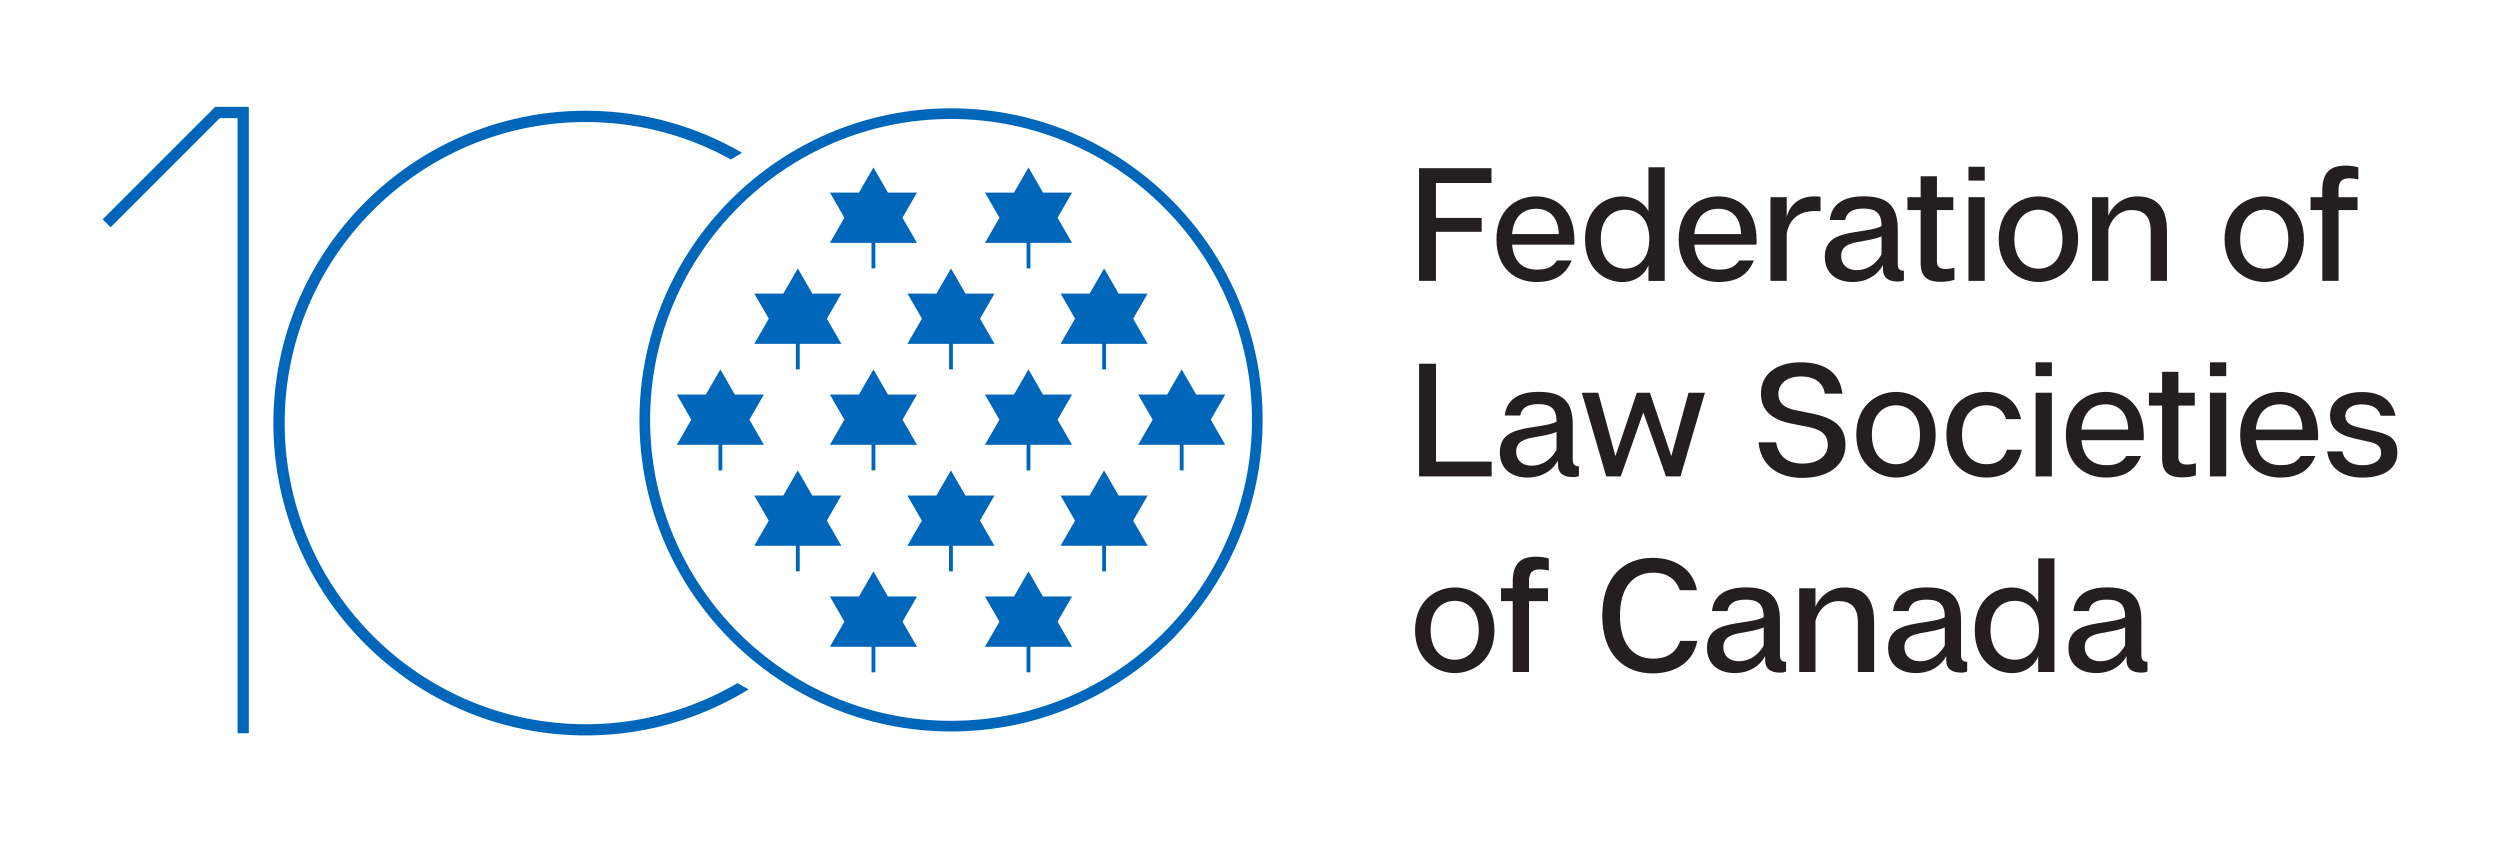 <?xml version="1.0" encoding="UTF-8"?>
<svg id="design" xmlns="http://www.w3.org/2000/svg" viewBox="0 0 577.63 194.63">
  <defs>
    <style>
      .cls-1 {
        fill: #0066ba;
      }

      .cls-2 {
        fill: #231f20;
      }
    </style>
  </defs>
  <g>
    <path class="cls-2" d="M331.78,42.29v8.07h10.56v3.2h-10.56v11.34h-3.91v-26.04h16.74v3.42h-12.83Z"/>
    <path class="cls-2" d="M363.73,56.53h-14.36c.37,4.06,2.53,5.77,5.8,5.77,2.27,0,3.61-.63,4.58-2.12h3.38c-1.41,3.46-4.05,4.98-8.18,4.98-4.65,0-9.19-3.01-9.19-9.86s4.61-9.93,9.19-9.93,8.82,2.98,8.82,10.19c0,.34,0,.63-.04.97ZM360.16,54.08c-.08-3.76-2.08-5.84-5.21-5.84s-5.21,1.9-5.58,5.84h10.79Z"/>
    <path class="cls-2" d="M380.88,48.8v-10.15h3.76v26.26h-3.76v-3.61c-.63,1.68-2.6,3.87-6.03,3.87-3.98,0-8.63-2.9-8.63-9.93s4.65-9.86,8.56-9.86c2.86,0,5.1,1.49,6.1,3.42ZM381.07,55.23c0-4.69-2.6-6.77-5.58-6.77s-5.62,2.05-5.62,6.77,2.64,6.84,5.62,6.84,5.58-2.19,5.58-6.84Z"/>
    <path class="cls-2" d="M405.83,56.53h-14.36c.37,4.06,2.53,5.77,5.8,5.77,2.27,0,3.61-.63,4.58-2.12h3.38c-1.41,3.46-4.05,4.98-8.18,4.98-4.65,0-9.19-3.01-9.19-9.86s4.61-9.93,9.19-9.93,8.82,2.98,8.82,10.19c0,.34,0,.63-.04.97ZM402.27,54.08c-.08-3.76-2.08-5.84-5.21-5.84s-5.21,1.9-5.58,5.84h10.79Z"/>
    <path class="cls-2" d="M420.64,45.49v3.31c-.6-.04-.93-.04-1.19-.04-3.98,0-6.06,2.01-6.62,5.17v10.97h-3.76v-19.34h3.76v4.57c.6-2.6,2.75-4.76,6.36-4.76.41,0,.86,0,1.45.11Z"/>
    <path class="cls-2" d="M439.9,62.56v2.23c-.48.22-.89.26-1.45.26-2.01,0-3.39-.82-3.39-2.86v-.97c-.41.86-2.38,3.94-7.03,3.94-3.53,0-6.4-1.86-6.4-5.8s2.72-5.06,6.92-5.73c2.23-.37,4.91-.67,6.17-1.38v-.19c0-3.09-1.67-3.87-4.17-3.87s-3.91.86-4.2,2.64h-3.57c.37-3.61,3.12-5.47,7.81-5.47,5.43,0,7.89,2.12,7.89,7.59v8.07c0,1.08.41,1.53,1.41,1.53ZM434.73,54.6c-1.19.6-3.35.93-5.65,1.34-2.75.52-3.68,1.49-3.68,3.27s1.23,3.2,3.57,3.2c3.53,0,5.28-2.75,5.76-3.65v-4.17Z"/>
    <path class="cls-2" d="M451.58,61.85v2.79c-.82.3-1.93.48-3.16.48-2.6,0-4.65-.78-4.65-4.31v-12.28h-3.05v-2.97h3.05v-4.84h3.76v4.84h3.79v2.97h-3.79v11.87c0,1.08.48,1.75,1.97,1.75.63,0,1.26-.08,2.08-.3Z"/>
    <path class="cls-2" d="M458.58,38.53v3.2h-3.76v-3.2h3.76ZM458.58,45.56v19.34h-3.76v-19.34h3.76Z"/>
    <path class="cls-2" d="M480.15,55.27c0,6.96-4.99,9.89-9.15,9.89s-9.19-2.94-9.19-9.89,4.99-9.9,9.19-9.9,9.15,2.94,9.15,9.9ZM471,48.46c-2.86,0-5.58,2.08-5.58,6.81s2.71,6.81,5.58,6.81,5.54-2.08,5.54-6.81-2.68-6.81-5.54-6.81Z"/>
    <path class="cls-2" d="M500.68,53.22v11.68h-3.76v-11.53c0-3.61-1.79-4.84-4.43-4.84-3.35,0-5.02,2.94-5.36,4.58v11.79h-3.76v-19.34h3.76v4.31c.45-1.41,2.68-4.5,6.66-4.5s6.88,1.97,6.88,7.85Z"/>
    <path class="cls-2" d="M532.33,55.27c0,6.96-4.99,9.89-9.15,9.89s-9.19-2.94-9.19-9.89,4.99-9.9,9.19-9.9,9.15,2.94,9.15,9.9ZM523.18,48.46c-2.86,0-5.58,2.08-5.58,6.81s2.71,6.81,5.58,6.81,5.54-2.08,5.54-6.81-2.68-6.81-5.54-6.81Z"/>
    <path class="cls-2" d="M540.33,44v1.56h4.39v2.97h-4.39v16.37h-3.76v-16.37h-2.71v-2.97h2.71v-1.64c0-5.06,2.98-5.66,5.47-5.66,1.01,0,2.19.19,2.86.41v2.79c-.52-.11-1.3-.26-2.05-.26-1.82,0-2.53.78-2.53,2.79Z"/>
    <path class="cls-2" d="M344.65,106.66v3.42h-16.77v-26.04h3.91v22.62h12.87Z"/>
    <path class="cls-2" d="M364.81,107.74v2.23c-.48.22-.89.26-1.45.26-2.01,0-3.39-.82-3.39-2.86v-.97c-.41.86-2.38,3.94-7.03,3.94-3.53,0-6.4-1.86-6.4-5.8s2.72-5.06,6.92-5.73c2.23-.37,4.91-.67,6.17-1.38v-.19c0-3.09-1.67-3.87-4.17-3.87s-3.91.86-4.2,2.64h-3.57c.37-3.61,3.12-5.47,7.81-5.47,5.43,0,7.89,2.12,7.89,7.59v8.07c0,1.08.41,1.53,1.41,1.53ZM359.64,99.78c-1.19.6-3.35.93-5.65,1.34-2.75.52-3.68,1.49-3.68,3.27s1.23,3.2,3.57,3.2c3.53,0,5.28-2.75,5.76-3.65v-4.17Z"/>
    <path class="cls-2" d="M388.28,110.08h-3.35l-5.24-14.8-5.21,14.8h-3.35l-5.65-19.34h3.79l3.98,14.65,4.95-14.65h3.01l4.95,14.65,3.98-14.65h3.79l-5.65,19.34Z"/>
    <path class="cls-2" d="M426.4,102.83c0,4.76-4.05,7.59-10,7.59s-9.67-3.24-10.08-8.22h4.05c.45,2.64,2.01,4.91,6.06,4.91,3.83,0,5.88-1.86,5.88-4.28,0-2.64-1.82-3.65-4.58-4.2l-3.64-.71c-4.35-.86-7.22-2.79-7.22-7.03s3.35-7.18,9.22-7.18,9.08,2.71,9.6,7.25h-4.05c-.37-2.31-2.04-3.98-5.54-3.98-3.72,0-5.21,2.12-5.21,4.02s1.08,3.2,3.87,3.76l3.68.74c5.25,1.04,7.96,2.94,7.96,7.33Z"/>
    <path class="cls-2" d="M447.24,100.45c0,6.96-4.99,9.89-9.15,9.89s-9.19-2.94-9.19-9.89,4.99-9.9,9.19-9.9,9.15,2.94,9.15,9.9ZM438.08,93.64c-2.86,0-5.58,2.08-5.58,6.81s2.71,6.81,5.58,6.81,5.54-2.08,5.54-6.81-2.68-6.81-5.54-6.81Z"/>
    <path class="cls-2" d="M463.71,103.91h3.42c-1.04,4.98-4.72,6.43-8.22,6.43-4.43,0-9.19-2.83-9.19-9.89s4.72-9.9,9.15-9.9c3.5,0,7.03,1.45,8.11,6.29h-3.46c-.67-2.04-2.05-3.2-4.61-3.2-3.09,0-5.58,2.23-5.58,6.81s2.53,6.81,5.62,6.81c2.64,0,4.05-1.19,4.76-3.35Z"/>
    <path class="cls-2" d="M474.09,83.71v3.2h-3.76v-3.2h3.76ZM474.09,90.74v19.34h-3.76v-19.34h3.76Z"/>
    <path class="cls-2" d="M495.29,101.71h-14.36c.37,4.06,2.53,5.77,5.8,5.77,2.27,0,3.61-.63,4.58-2.12h3.38c-1.41,3.46-4.05,4.98-8.18,4.98-4.65,0-9.19-3.01-9.19-9.86s4.61-9.93,9.19-9.93,8.82,2.98,8.82,10.19c0,.34,0,.63-.04.97ZM491.72,99.26c-.07-3.76-2.08-5.84-5.21-5.84s-5.21,1.9-5.58,5.84h10.79Z"/>
    <path class="cls-2" d="M507.37,107.03v2.79c-.82.3-1.93.48-3.16.48-2.6,0-4.65-.78-4.65-4.31v-12.28h-3.05v-2.97h3.05v-4.84h3.76v4.84h3.79v2.97h-3.79v11.87c0,1.08.48,1.75,1.97,1.75.63,0,1.26-.08,2.08-.3Z"/>
    <path class="cls-2" d="M514.37,83.71v3.2h-3.76v-3.2h3.76ZM514.37,90.74v19.34h-3.76v-19.34h3.76Z"/>
    <path class="cls-2" d="M535.57,101.71h-14.36c.37,4.06,2.53,5.77,5.8,5.77,2.27,0,3.61-.63,4.58-2.12h3.38c-1.41,3.46-4.05,4.98-8.18,4.98-4.65,0-9.19-3.01-9.19-9.86s4.61-9.93,9.19-9.93,8.82,2.98,8.82,10.19c0,.34,0,.63-.04.97ZM532,99.26c-.08-3.76-2.08-5.84-5.21-5.84s-5.21,1.9-5.58,5.84h10.79Z"/>
    <path class="cls-2" d="M545.76,93.42c-2.45,0-3.87,1.08-3.87,2.68,0,1.38.89,2.12,2.9,2.61l3.24.74c3.57.82,5.88,1.49,5.88,5.17,0,4.02-3.68,5.73-8.03,5.73s-7.66-1.93-8.18-6.06h3.5c.48,2.34,2.34,3.2,4.72,3.2s4.24-.97,4.24-2.86c0-1.67-1.08-2.16-2.98-2.6l-3.31-.74c-3.83-.89-5.51-2.6-5.51-5.28,0-3.38,2.86-5.43,7.36-5.43s7.03,2.01,7.77,5.47h-3.42c-.6-1.86-2.08-2.6-4.32-2.6Z"/>
    <path class="cls-2" d="M345.29,145.63c0,6.96-4.99,9.89-9.15,9.89s-9.19-2.94-9.19-9.89,4.99-9.9,9.19-9.9,9.15,2.94,9.15,9.9ZM336.13,138.82c-2.86,0-5.58,2.08-5.58,6.81s2.71,6.81,5.58,6.81,5.54-2.08,5.54-6.81-2.68-6.81-5.54-6.81Z"/>
    <path class="cls-2" d="M353.28,134.36v1.56h4.39v2.97h-4.39v16.37h-3.76v-16.37h-2.71v-2.97h2.71v-1.64c0-5.06,2.98-5.66,5.47-5.66,1.01,0,2.19.19,2.86.41v2.79c-.52-.11-1.3-.26-2.05-.26-1.82,0-2.53.78-2.53,2.79Z"/>
    <path class="cls-2" d="M388.21,148.08h3.94c-.86,4.91-5.1,7.51-10.3,7.51-6.77,0-11.64-4.54-11.64-13.35s4.87-13.35,11.64-13.35c5.17,0,9.37,2.6,10.23,7.48h-3.94c-.97-2.57-2.83-4.05-6.21-4.05-4.61,0-7.63,3.42-7.63,9.93s3.01,9.93,7.63,9.93c3.42,0,5.32-1.49,6.29-4.09Z"/>
    <path class="cls-2" d="M412.68,152.92v2.23c-.48.22-.89.26-1.45.26-2.01,0-3.39-.82-3.39-2.86v-.97c-.41.86-2.38,3.94-7.03,3.94-3.53,0-6.4-1.86-6.4-5.8s2.72-5.06,6.92-5.73c2.23-.37,4.91-.67,6.17-1.38v-.19c0-3.09-1.67-3.87-4.17-3.87s-3.91.86-4.2,2.64h-3.57c.37-3.61,3.12-5.47,7.81-5.47,5.43,0,7.89,2.12,7.89,7.59v8.07c0,1.08.41,1.53,1.41,1.53ZM407.51,144.96c-1.19.6-3.35.93-5.65,1.34-2.75.52-3.68,1.49-3.68,3.27s1.23,3.2,3.57,3.2c3.53,0,5.28-2.75,5.76-3.65v-4.17Z"/>
    <path class="cls-2" d="M433.02,143.58v11.68h-3.76v-11.53c0-3.61-1.79-4.84-4.43-4.84-3.35,0-5.02,2.94-5.36,4.58v11.79h-3.76v-19.34h3.76v4.31c.45-1.41,2.68-4.5,6.66-4.5s6.88,1.97,6.88,7.85Z"/>
    <path class="cls-2" d="M454.52,152.92v2.23c-.48.22-.89.26-1.45.26-2.01,0-3.39-.82-3.39-2.86v-.97c-.41.86-2.38,3.94-7.03,3.94-3.53,0-6.4-1.86-6.4-5.8s2.72-5.06,6.92-5.73c2.23-.37,4.91-.67,6.17-1.38v-.19c0-3.09-1.67-3.87-4.17-3.87s-3.91.86-4.2,2.64h-3.57c.37-3.61,3.12-5.47,7.81-5.47,5.43,0,7.89,2.12,7.89,7.59v8.07c0,1.08.41,1.53,1.41,1.53ZM449.35,144.96c-1.19.6-3.35.93-5.65,1.34-2.75.52-3.68,1.49-3.68,3.27s1.23,3.2,3.57,3.2c3.53,0,5.28-2.75,5.76-3.65v-4.17Z"/>
    <path class="cls-2" d="M470.93,139.16v-10.15h3.76v26.26h-3.76v-3.61c-.63,1.68-2.6,3.87-6.03,3.87-3.98,0-8.63-2.9-8.63-9.93s4.65-9.86,8.56-9.86c2.86,0,5.1,1.49,6.1,3.42ZM471.11,145.59c0-4.69-2.6-6.77-5.58-6.77s-5.62,2.05-5.62,6.77,2.64,6.84,5.62,6.84,5.58-2.19,5.58-6.84Z"/>
    <path class="cls-2" d="M496.18,152.92v2.23c-.48.22-.89.26-1.45.26-2.01,0-3.39-.82-3.39-2.86v-.97c-.41.86-2.38,3.94-7.03,3.94-3.53,0-6.4-1.86-6.4-5.8s2.72-5.06,6.92-5.73c2.23-.37,4.91-.67,6.17-1.38v-.19c0-3.09-1.67-3.87-4.17-3.87s-3.91.86-4.2,2.64h-3.57c.37-3.61,3.12-5.47,7.81-5.47,5.43,0,7.89,2.12,7.89,7.59v8.07c0,1.08.41,1.53,1.41,1.53ZM491.01,144.96c-1.19.6-3.35.93-5.65,1.34-2.75.52-3.68,1.49-3.68,3.27s1.23,3.2,3.57,3.2c3.53,0,5.28-2.75,5.76-3.65v-4.17Z"/>
  </g>
  <g>
    <g>
      <path class="cls-1" d="M219.74,169.01c-39.7,0-71.99-32.29-71.99-71.99S180.04,25.03,219.74,25.03s71.99,32.29,71.99,71.99-32.29,71.99-71.99,71.99ZM219.74,27.49c-38.34,0-69.53,31.19-69.53,69.53s31.19,69.53,69.53,69.53,69.53-31.19,69.53-69.53-31.19-69.53-69.53-69.53Z"/>
      <path class="cls-1" d="M205.16,91.16l-3.35-5.81-3.35,5.81h-6.71l3.35,5.81-3.35,5.81h9.62v5.9h.89v-5.9h9.62l-3.35-5.81,3.35-5.81h-6.71ZM183.89,79.45v5.9h.89v-5.9h9.62l-3.35-5.81,3.35-5.81h-6.71l-3.35-5.81-3.35,5.81h-6.71l3.35,5.81-3.35,5.81h9.62ZM201.36,56.12v5.9h.89v-5.9h9.62l-3.35-5.81,3.35-5.81h-6.71l-3.35-5.81-3.35,5.81h-6.71l3.35,5.81-3.35,5.81h9.62ZM248.39,73.64l-3.35,5.81h9.62v5.9h.89v-5.9h9.62l-3.35-5.81,3.35-5.81h-6.71l-3.35-5.81-3.35,5.81h-6.71l3.35,5.81ZM213.01,73.64l-3.35,5.81h9.62v5.9h.89v-5.9h9.62l-3.35-5.81,3.35-5.81h-6.71l-3.35-5.81-3.35,5.81h-6.71l3.35,5.81ZM240.98,91.16l-3.35-5.81-3.35,5.81h-6.71l3.35,5.81-3.35,5.81h9.62v5.9h.89v-5.9h9.62l-3.35-5.81,3.35-5.81h-6.71ZM237.19,56.12v5.9h.89v-5.9h9.62l-3.35-5.81,3.35-5.81h-6.71l-3.35-5.81-3.35,5.81h-6.71l3.35,5.81-3.35,5.81h9.62ZM191.04,120.3l3.35-5.81h-6.71l-3.35-5.81-3.35,5.81h-6.71l3.35,5.81-3.35,5.81h9.62v5.9h.89v-5.9h9.62l-3.35-5.81ZM258.45,114.49l-3.35-5.81-3.35,5.81h-6.71l3.35,5.81-3.35,5.81h9.62v5.9h.89v-5.9h9.62l-3.35-5.81,3.35-5.81h-6.71ZM283.09,91.16h-6.71l-3.35-5.81-3.35,5.81h-6.71l3.35,5.81-3.35,5.81h9.62v5.9h.89v-5.9h9.62l-3.35-5.81,3.35-5.81ZM240.98,137.82l-3.35-5.81-3.35,5.81h-6.71l3.35,5.81-3.35,5.81h9.62v5.9h.89v-5.9h9.62l-3.35-5.81,3.35-5.81h-6.71ZM205.16,137.82l-3.35-5.81-3.35,5.81h-6.71l3.35,5.81-3.35,5.81h9.62v5.9h.89v-5.9h9.62l-3.35-5.81,3.35-5.81h-6.71ZM173.15,96.97l3.35-5.81h-6.71l-3.35-5.81-3.35,5.81h-6.71l3.35,5.81-3.35,5.81h9.62v5.9h.89v-5.9h9.62l-3.35-5.81ZM226.42,120.3l3.35-5.81h-6.71l-3.35-5.81-3.35,5.81h-6.71l3.35,5.81-3.35,5.81h9.62v5.9h.89v-5.9h9.62l-3.35-5.81Z"/>
    </g>
    <polygon class="cls-1" points="57.49 169.42 54.89 169.42 54.89 27.29 50.79 27.29 25.56 52.52 23.72 50.68 49.71 24.69 57.49 24.69 57.49 169.42"/>
    <path class="cls-1" d="M170.39,157.84c-10.7,6.27-23.2,9.76-36.49,9.48-38.35-.8-68.9-32.65-68.11-71,.8-38.35,32.65-68.9,71-68.11,11.64.24,22.55,3.36,32.09,8.63.85-.53,1.71-1.04,2.58-1.54-10.21-5.93-22.01-9.44-34.62-9.7-39.79-.83-72.83,30.87-73.66,70.65-.83,39.79,30.87,72.83,70.66,73.66,14.32.3,27.76-3.64,39.14-10.63-.88-.47-1.75-.95-2.6-1.46Z"/>
  </g>
</svg>
